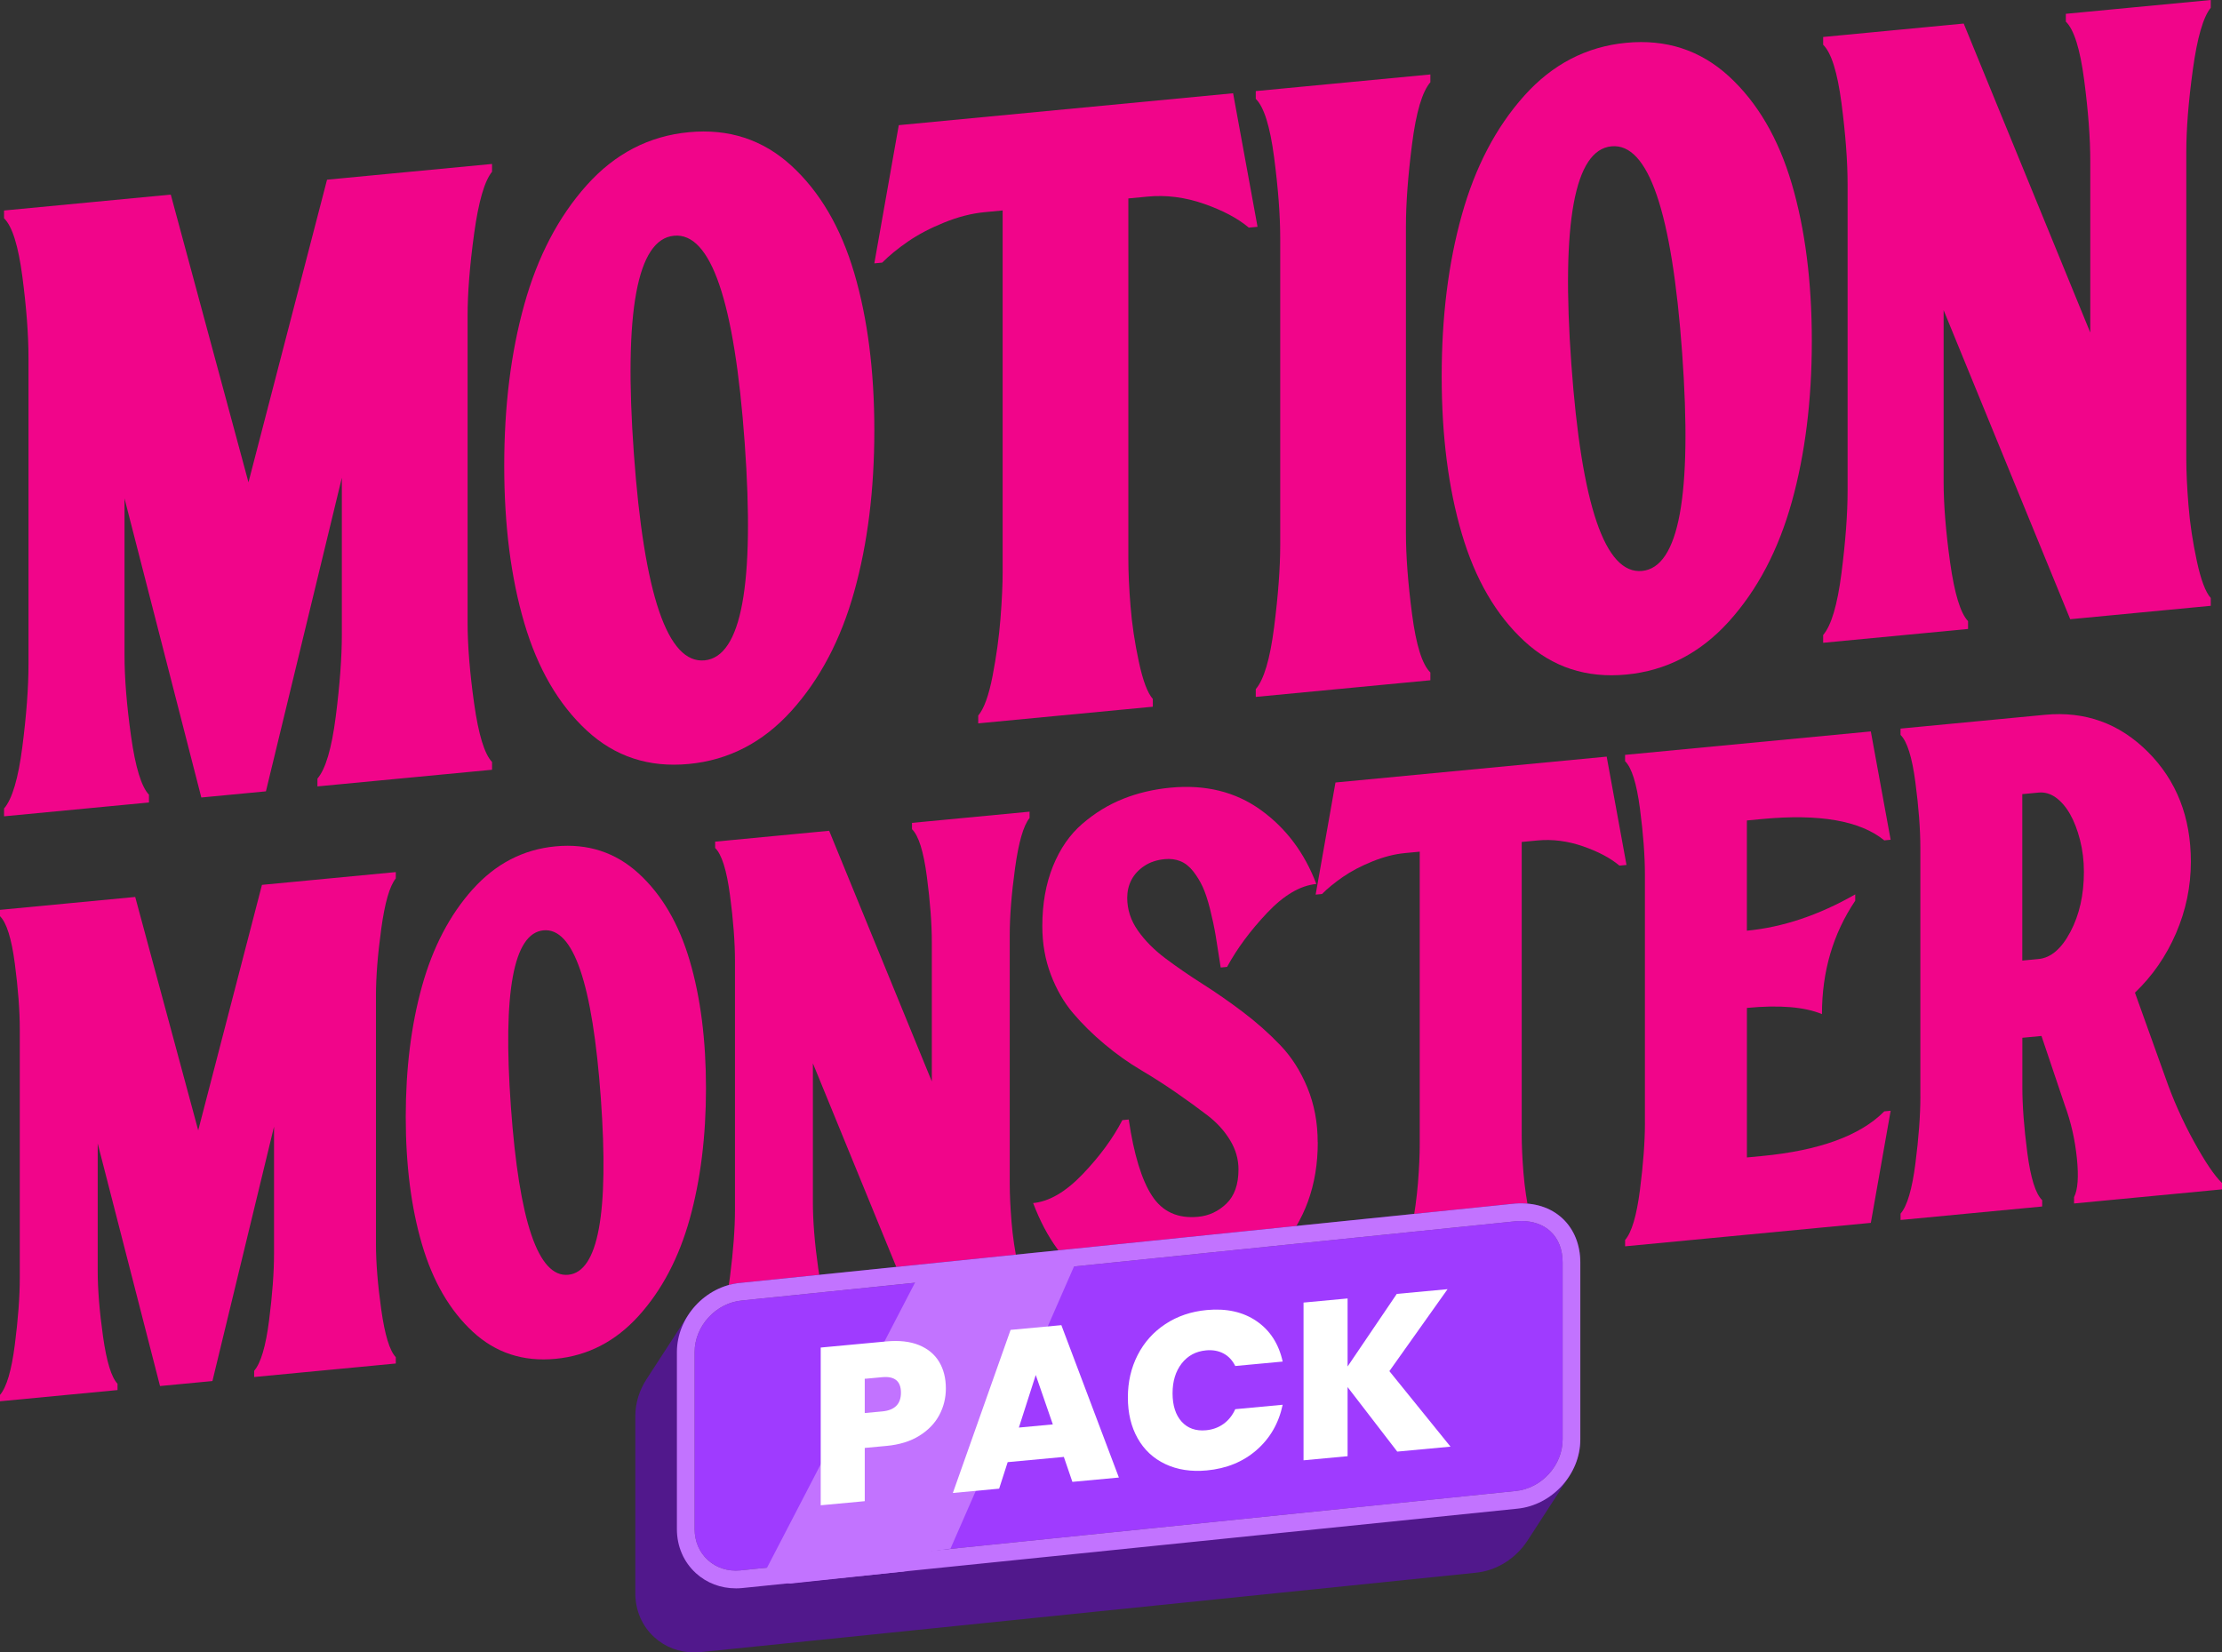 <svg xmlns="http://www.w3.org/2000/svg" id="Camada_2" data-name="Camada 2" viewBox="0 0 832.83 619.45"><rect x="0" y="0" width="832.83" height="619.45" fill="#333333" stroke="none"/><defs><style>      .cls-1 {        fill: #f1058a;      }      .cls-1, .cls-2, .cls-3, .cls-4, .cls-5 {        stroke-width: 0px;      }      .cls-2 {        fill: #fff;      }      .cls-3 {        fill: #9f3bff;      }      .cls-4 {        fill: #c273ff;      }      .cls-5 {        fill: #51188c;      }    </style></defs><g id="Camada_1-2" data-name="Camada 1"><g><path class="cls-1" d="m118.97,291.89c3.05-3.54,5.34-11.27,6.87-23.2,1.52-11.93,2.29-22.22,2.29-30.88v-58.72l-28.46,117.56-24.21,2.31-28.79-112.1v58.72c0,8.65.82,18.79,2.45,30.42,1.64,11.64,3.87,18.93,6.71,21.91v2.92l-54.31,5.18v-2.92c3.05-3.54,5.34-11.27,6.87-23.2,1.52-11.93,2.29-22.22,2.29-30.88v-114.85c0-8.65-.77-18.79-2.29-30.44-1.53-11.64-3.82-18.94-6.87-21.89v-2.92l62.49-5.96,29.12,107.85,29.45-113.44,61.84-5.9v2.92c-2.84,3.51-5.07,11.25-6.71,23.19-1.64,11.95-2.45,22.24-2.45,30.89v114.85c0,8.65.82,18.79,2.45,30.42,1.64,11.63,3.87,18.93,6.71,21.91v2.92l-65.44,6.24v-2.92Z"></path><path class="cls-1" d="m219.9,69.43c10.58-11.82,23.34-18.45,38.28-19.87,14.94-1.42,27.75,2.76,38.44,12.55,10.68,9.8,18.54,23.21,23.56,40.25,5.01,17.04,7.53,36.7,7.53,58.98s-2.51,42.42-7.53,60.41c-5.02,18-12.87,32.92-23.56,44.75-10.69,11.84-23.51,18.46-38.44,19.89-14.94,1.43-27.7-2.76-38.28-12.57-10.58-9.8-18.38-23.23-23.39-40.27-5.02-17.04-7.52-36.7-7.52-58.98s2.5-42.42,7.52-60.41c5.01-18,12.81-32.9,23.39-44.73Zm32.72,18.94c-13.85,1.32-18.87,28.51-15.05,81.57,3.81,53.06,12.65,78.93,26.5,77.61,13.85-1.32,18.86-28.51,15.05-81.57-3.82-53.05-12.65-78.93-26.5-77.61Z"></path><path class="cls-1" d="m375.8,214.18V78.89l-6.87.66c-4.8.46-9.82,1.75-15.05,3.87-5.23,2.12-9.76,4.5-13.58,7.13-3.82,2.64-7.03,5.27-9.65,7.9l-2.94.28,9.16-51.81,125.31-11.96,9.16,50.06-3.27.31c-4.15-3.5-9.76-6.47-16.85-8.94-7.09-2.46-14.12-3.36-21.1-2.69l-7.2.69v135.29c0,4.98.27,10.84.82,17.6.54,6.76,1.58,13.69,3.11,20.79,1.52,7.1,3.27,11.75,5.24,13.94v2.92l-65.44,6.24v-2.92c2.18-2.58,3.98-7.57,5.4-14.95,1.42-7.38,2.4-14.5,2.94-21.37.54-6.86.82-12.78.82-17.76Z"></path><path class="cls-1" d="m470.68,258.33c3.05-3.54,5.34-11.27,6.87-23.2,1.52-11.93,2.29-22.22,2.29-30.88v-114.85c0-8.65-.77-18.79-2.29-30.44-1.53-11.64-3.82-18.94-6.87-21.89v-2.92l65.44-6.24v2.92c-3.06,3.54-5.35,11.27-6.87,23.2-1.53,11.94-2.29,22.23-2.29,30.88v114.85c0,8.65.76,18.8,2.29,30.44,1.52,11.65,3.81,18.94,6.87,21.89v2.92l-65.44,6.24v-2.92Z"></path><path class="cls-1" d="m571.28,35.91c10.58-11.82,23.34-18.45,38.28-19.87,14.94-1.42,27.75,2.76,38.44,12.55,10.68,9.8,18.54,23.21,23.56,40.25,5.02,17.04,7.53,36.7,7.53,58.98s-2.51,42.42-7.53,60.41c-5.02,18-12.87,32.92-23.56,44.75-10.69,11.84-23.51,18.46-38.44,19.89-14.94,1.43-27.7-2.76-38.28-12.57-10.58-9.8-18.38-23.23-23.39-40.27-5.02-17.04-7.53-36.7-7.53-58.98s2.5-42.42,7.53-60.41c5.01-18,12.81-32.9,23.39-44.73Zm32.72,18.94c-13.85,1.32-18.87,28.52-15.05,81.57,3.81,53.06,12.65,78.93,26.5,77.61,13.85-1.32,18.86-28.51,15.05-81.57-3.82-53.05-12.65-78.93-26.5-77.61Z"></path><path class="cls-1" d="m728.49,116.29v64.24c0,8.65.82,18.79,2.45,30.42,1.64,11.63,3.87,18.93,6.71,21.91v2.92l-54.31,5.18v-2.92c3.05-3.54,5.34-11.27,6.87-23.2,1.52-11.93,2.29-22.22,2.29-30.88v-114.85c0-8.65-.77-18.79-2.29-30.44-1.53-11.64-3.82-18.94-6.87-21.89v-2.92l52.68-5.03,47.44,115.84V60.43c0-8.65-.77-18.79-2.29-30.44-1.53-11.64-3.82-18.94-6.87-21.89v-2.92l54.31-5.18v2.92c-2.84,3.51-5.07,11.25-6.71,23.19-1.64,11.95-2.45,22.24-2.45,30.89v114.85c0,4.98.27,10.84.82,17.6.54,6.76,1.58,13.69,3.11,20.79,1.52,7.1,3.27,11.75,5.24,13.94v2.92l-52.68,5.03-47.44-115.84Z"></path></g><g><path class="cls-1" d="m95.28,513.85c2.48-2.87,4.33-9.14,5.57-18.82,1.24-9.68,1.86-18.03,1.86-25.05v-47.63l-23.09,95.37-19.64,1.87-23.36-90.94v47.63c0,7.02.66,15.25,1.99,24.68,1.33,9.44,3.14,15.36,5.44,17.77v2.37l-44.06,4.2v-2.37c2.48-2.87,4.33-9.14,5.57-18.82,1.24-9.68,1.86-18.03,1.86-25.05v-93.16c0-7.01-.62-15.25-1.86-24.69-1.24-9.44-3.1-15.36-5.57-17.76v-2.37l50.69-4.84,23.62,87.49,23.89-92.02,50.16-4.79v2.37c-2.3,2.85-4.11,9.12-5.44,18.81-1.33,9.69-1.99,18.04-1.99,25.06v93.16c0,7.02.66,15.25,1.99,24.68,1.33,9.44,3.14,15.36,5.44,17.77v2.37l-53.08,5.06v-2.37Z"></path><path class="cls-1" d="m177.16,333.4c8.58-9.59,18.93-14.97,31.05-16.12,12.12-1.16,22.51,2.24,31.19,10.18,8.67,7.95,15.04,18.83,19.11,32.65,4.07,13.82,6.1,29.77,6.1,47.84s-2.04,34.41-6.1,49.01c-4.07,14.6-10.44,26.7-19.11,36.3-8.67,9.6-19.07,14.98-31.19,16.13-12.12,1.16-22.47-2.24-31.05-10.2-8.58-7.95-14.91-18.84-18.98-32.67-4.07-13.82-6.1-29.77-6.1-47.84s2.03-34.41,6.1-49.01c4.07-14.6,10.39-26.69,18.98-36.29Zm26.54,15.36c-11.24,1.07-15.31,23.13-12.21,66.17,3.09,43.04,10.26,64.03,21.5,62.95,11.23-1.07,15.3-23.13,12.21-66.17-3.1-43.04-10.26-64.02-21.5-62.95Z"></path><path class="cls-1" d="m304.68,398.6v52.11c0,7.02.66,15.25,1.99,24.68,1.33,9.44,3.14,15.36,5.44,17.77v2.37l-44.06,4.2v-2.37c2.48-2.87,4.33-9.14,5.57-18.82,1.24-9.68,1.86-18.03,1.86-25.05v-93.16c0-7.01-.62-15.25-1.86-24.69-1.24-9.44-3.1-15.36-5.57-17.76v-2.37l42.73-4.08,38.48,93.97v-52.11c0-7.01-.62-15.25-1.86-24.69-1.24-9.44-3.1-15.36-5.57-17.76v-2.37l44.06-4.2v2.37c-2.3,2.85-4.11,9.12-5.44,18.81-1.33,9.69-1.99,18.05-1.99,25.06v93.16c0,4.04.22,8.79.66,14.28.44,5.49,1.28,11.11,2.52,16.87,1.24,5.76,2.65,9.53,4.25,11.31v2.37l-42.73,4.08-38.48-93.97Z"></path><path class="cls-1" d="m493.92,428.18c0,16.14-4.91,29.64-14.73,40.49-9.82,10.85-22.25,16.99-37.29,18.43-26.37,2.52-44.59-9.52-54.67-36.1,6.01-.57,12.21-4.19,18.58-10.85,6.37-6.66,11.32-13.4,14.86-20.24l2.39-.23c1.94,13.15,4.86,22.7,8.76,28.64,3.89,5.95,9.64,8.55,17.25,7.83,4.07-.39,7.6-2.04,10.62-4.96,3.01-2.92,4.51-7.18,4.51-12.8,0-3.86-1.06-7.53-3.19-11.01-2.12-3.48-4.91-6.55-8.36-9.2-3.45-2.65-7.34-5.48-11.68-8.49-4.34-3.01-8.8-5.87-13.4-8.59-4.6-2.72-9.11-5.93-13.54-9.63-4.42-3.7-8.36-7.58-11.81-11.64-3.45-4.05-6.24-8.88-8.36-14.47-2.12-5.59-3.19-11.63-3.19-18.12,0-8.42,1.33-15.92,3.98-22.49,2.65-6.57,6.32-11.88,11.01-15.92,4.69-4.04,9.77-7.16,15.26-9.35,5.48-2.19,11.41-3.59,17.78-4.2,13.09-1.25,24.37,1.54,33.84,8.35,9.46,6.82,16.41,16.07,20.83,27.75-6.02.57-12.17,4.19-18.45,10.84-6.28,6.65-11.28,13.4-15,20.25l-2.39.23c-.71-4.67-1.33-8.6-1.86-11.8-.53-3.19-1.24-6.55-2.12-10.06-.89-3.51-1.82-6.31-2.79-8.42-.97-2.1-2.17-4.04-3.58-5.84-1.42-1.79-3.01-3.04-4.78-3.75-1.77-.71-3.72-.96-5.84-.76-3.01.29-5.57,1.15-7.7,2.58-2.12,1.43-3.72,3.16-4.78,5.19-1.06,2.03-1.59,4.28-1.59,6.73,0,4.39,1.33,8.47,3.98,12.25,2.65,3.79,6.1,7.27,10.35,10.46,4.25,3.19,8.89,6.39,13.93,9.59,5.04,3.2,10.08,6.71,15.13,10.53,5.04,3.82,9.69,7.94,13.93,12.36,4.25,4.42,7.65,9.76,10.22,16,2.56,6.25,3.85,13.05,3.85,20.42Z"></path><path class="cls-1" d="m532.13,429.01v-109.74l-5.57.53c-3.89.37-7.96,1.42-12.21,3.14-4.25,1.72-7.92,3.65-11.01,5.79-3.1,2.14-5.71,4.27-7.83,6.41l-2.39.23,7.43-42.03,101.65-9.7,7.43,40.61-2.65.25c-3.36-2.84-7.92-5.25-13.67-7.25-5.75-1.99-11.46-2.72-17.12-2.18l-5.84.56v109.74c0,4.04.22,8.8.66,14.28.44,5.49,1.28,11.11,2.52,16.87,1.24,5.76,2.65,9.53,4.25,11.31v2.37l-53.08,5.06v-2.37c1.77-2.1,3.23-6.14,4.38-12.13,1.15-5.99,1.94-11.76,2.39-17.33.44-5.57.66-10.37.66-14.41Z"></path><path class="cls-1" d="m616.53,420.96v-93.16c0-7.02-.62-15.25-1.86-24.69-1.24-9.44-3.1-15.36-5.57-17.76v-2.37l92.1-8.79,7.43,40.61-2.39.23c-9.02-7.38-24.33-10.05-45.92-7.99l-5.57.53v41.32c13.44-1.28,26.98-5.82,40.61-13.61v2.37c-8.32,12.37-12.47,26.54-12.47,42.51-6.55-2.71-15.92-3.48-28.13-2.32v56.06l5.57-.53c21.59-2.06,36.89-7.64,45.92-16.75l2.39-.23-7.43,42.03-92.1,8.79v-2.37c2.48-2.87,4.33-9.14,5.57-18.82,1.24-9.68,1.86-18.03,1.86-25.05Z"></path><path class="cls-1" d="m719.77,411.11v-93.16c0-7.01-.62-15.25-1.86-24.69-1.24-9.44-3.1-15.36-5.57-17.76v-2.37l54.14-5.17c15.04-1.43,27.91,3.22,38.62,13.95,10.7,10.74,16.06,24.44,16.06,41.1,0,9.3-1.86,18.25-5.57,26.85-3.72,8.6-8.85,16.02-15.39,22.26l11.41,31.81c2.83,8.15,6.37,16.1,10.62,23.86,4.25,7.75,7.78,12.99,10.62,15.7v2.37l-55.47,5.29v-2.37c1.41-2.77,1.77-7.62,1.06-14.58-.71-6.95-2.21-13.56-4.51-19.83l-8.76-26.01-7.17.68v18.42c0,7.02.62,15.25,1.86,24.69,1.24,9.45,3.09,15.36,5.57,17.76v2.37l-53.08,5.06v-2.37c2.48-2.87,4.33-9.14,5.57-18.82,1.24-9.68,1.86-18.03,1.86-25.05Zm38.22-51.02l6.1-.58c4.6-.44,8.58-3.84,11.94-10.22,3.36-6.37,5.04-13.86,5.04-22.46,0-4.21-.49-8.2-1.46-11.97-.97-3.76-2.21-6.98-3.72-9.65-1.51-2.66-3.28-4.73-5.31-6.21-2.04-1.47-4.21-2.1-6.5-1.88l-6.1.58v62.37Z"></path></g><g><path class="cls-5" d="m245.25,613.76c4.07,3.71,9.31,5.69,14.97,5.69.76,0,1.53-.04,2.3-.11l290.5-29.75c8.09-.76,15.25-5.5,19.53-12.1h0s15.58-24.02,15.58-24.02h0c2.64-4.08,4.19-8.86,4.19-13.86v-66.33c0-6.61-2.36-12.46-6.64-16.48-.38-.35-.77-.69-1.17-1.01-4.31-3.46-9.98-5.05-16.58-4.62l-290.48,29.75c-8.1.75-15.26,5.5-19.55,12.1,0,0,0,0,0,0l-15.58,24.01h0s0,0,0,0c-2.64,4.08-4.2,8.86-4.2,13.86v66.34c0,6.47,2.53,12.33,7.12,16.52Z"></path><path class="cls-3" d="m570.07,457.73c-.52,0-1.04.02-1.58.05l-290.39,29.74c-9.8.91-17.75,9.6-17.75,19.36v66.33c0,4.57,1.76,8.7,4.96,11.61,3.22,2.93,7.53,4.32,12.15,3.88l290.51-29.75c9.77-.91,17.72-9.6,17.72-19.36v-66.33c0-4.83-1.57-8.85-4.54-11.63-2.75-2.57-6.55-3.91-11.08-3.91Z"></path><path class="cls-4" d="m275.8,595.43c-5.66,0-10.9-1.98-14.97-5.69-4.59-4.19-7.12-10.05-7.12-16.52v-66.33c0-13.1,10.65-24.75,23.74-25.97l290.48-29.75c7.22-.48,13.31,1.47,17.75,5.63,4.28,4.01,6.64,9.86,6.64,16.48v66.33c0,13.1-10.64,24.74-23.73,25.97l-290.49,29.75c-.77.07-1.54.11-2.3.11Zm294.27-137.7c-.52,0-1.04.02-1.58.05l-290.39,29.74c-9.8.91-17.75,9.6-17.75,19.36v66.33c0,4.57,1.76,8.7,4.96,11.61,3.22,2.93,7.53,4.32,12.15,3.88l290.51-29.75c9.77-.91,17.72-9.6,17.72-19.36v-66.33c0-4.83-1.57-8.85-4.54-11.63-2.75-2.57-6.55-3.91-11.08-3.91Z"></path><polygon class="cls-4" points="345.88 475.19 285.82 590.92 356.26 580.53 404.76 469.71 345.88 475.19"></polygon><g><path class="cls-2" d="m352.04,530.51c-1.66,3.09-4.16,5.67-7.5,7.74-3.34,2.07-7.42,3.33-12.25,3.78l-8.17.76v19.96l-16.51,1.54v-59.13l24.67-2.3c4.77-.44,8.83.02,12.17,1.38,3.34,1.37,5.85,3.45,7.54,6.26s2.53,6.14,2.53,10c0,3.58-.83,6.91-2.48,10Zm-14.36-8.43c0-4.31-2.33-6.24-6.99-5.81l-6.57.61v12.83l6.57-.61c4.66-.44,6.99-2.77,6.99-7.02Z"></path><path class="cls-2" d="m398.74,546.16l-21.05,1.96-3.2,9.94-17.35,1.62,21.64-61.14,19.03-1.77,21.56,57.12-17.43,1.62-3.2-9.35Zm-4.13-12.19l-6.4-18.52-6.32,19.71,12.72-1.19Z"></path><path class="cls-2" d="m426.4,507.98c2.44-4.78,5.91-8.66,10.4-11.62,4.49-2.96,9.65-4.72,15.5-5.26,7.41-.69,13.64.7,18.69,4.17,5.05,3.47,8.31,8.52,9.77,15.15l-17.77,1.66c-1.07-2.14-2.54-3.71-4.42-4.7-1.88-1-4.06-1.39-6.53-1.16-3.82.36-6.86,1.99-9.14,4.92-2.27,2.93-3.41,6.65-3.41,11.18s1.14,8.13,3.41,10.63,5.32,3.57,9.14,3.22c2.47-.23,4.64-1.02,6.53-2.37,1.88-1.35,3.35-3.19,4.42-5.53l17.77-1.66c-1.46,6.9-4.72,12.56-9.77,16.97-5.05,4.41-11.28,6.96-18.69,7.65-5.84.54-11-.25-15.5-2.37-4.49-2.12-7.96-5.35-10.4-9.68-2.44-4.33-3.66-9.43-3.66-15.3s1.22-11.11,3.66-15.9Z"></path><path class="cls-2" d="m523.7,544.16l-18.61-24.18v25.91l-16.51,1.54v-59.13l16.51-1.54v25.5l18.44-27.21,19.03-1.77-21.81,30.72,22.91,28.31-19.96,1.86Z"></path></g><path class="cls-4" d="m296.21,593.62c-1.67,0-3.11-1.26-3.3-2.97-.19-1.82,1.13-3.46,2.95-3.65l41.97-4.47c1.83-.18,3.46,1.13,3.65,2.95.19,1.82-1.13,3.46-2.95,3.65l-41.97,4.47c-.12.01-.24.02-.36.02Z"></path></g></g></svg>